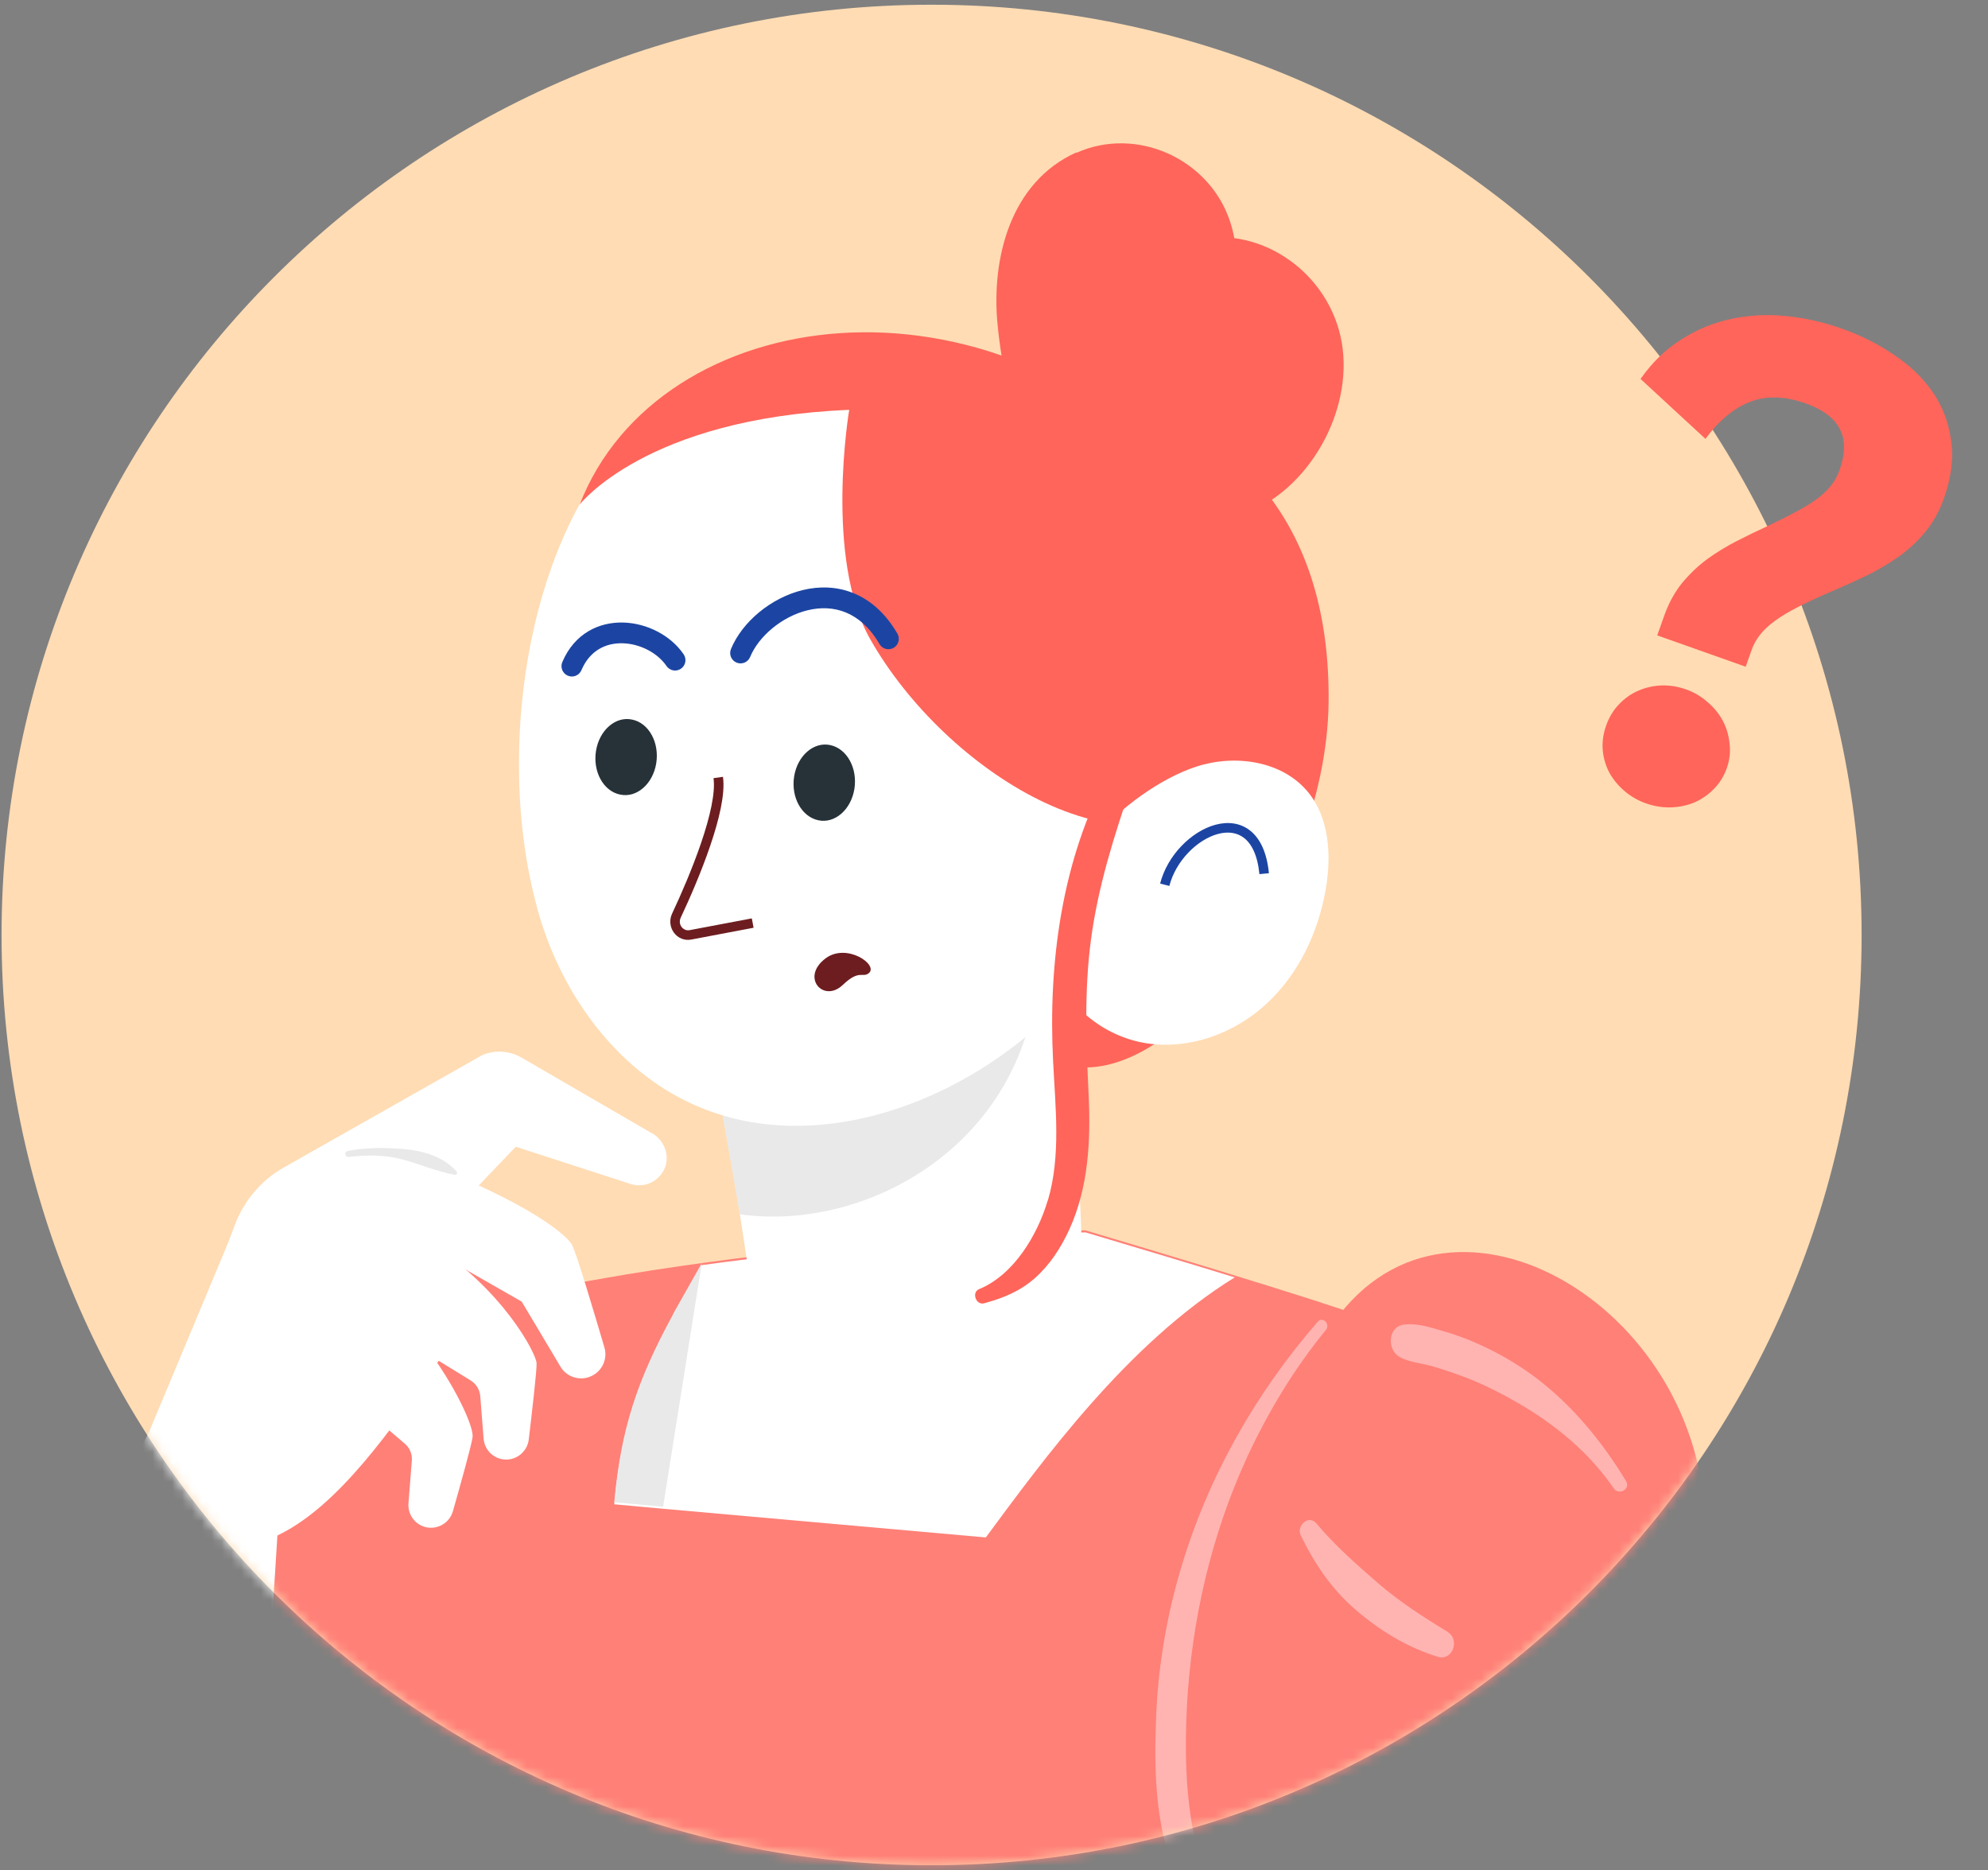 <svg width="202" height="190" viewBox="0 0 202 190" fill="none" xmlns="http://www.w3.org/2000/svg">
<rect x="0" y="0" width="202" height="190" fill="#808080" stroke="none"/>
<path d="M189.158 94.979C189.158 147.17 146.849 189.479 94.658 189.479C42.468 189.479 0.158 147.17 0.158 94.979C0.158 42.788 42.468 0.479 94.658 0.479C146.849 0.479 189.158 42.788 189.158 94.979Z" fill="#FFDCB4"/>
<mask id="mask0_3_371" style="mask-type:alpha" maskUnits="userSpaceOnUse" x="0" y="0" width="190" height="190">
<path d="M189.158 94.979C189.158 147.17 146.849 189.479 94.658 189.479C42.468 189.479 0.158 147.17 0.158 94.979C0.158 42.788 42.468 0.479 94.658 0.479C146.849 0.479 189.158 42.788 189.158 94.979Z" fill="#D9D9D9"/>
</mask>
<g mask="url(#mask0_3_371)">
<mask id="mask1_3_371" style="mask-type:alpha" maskUnits="userSpaceOnUse" x="-37" y="-11" width="263" height="302">
<path d="M-36.612 20.448C-36.612 3.327 -22.733 -10.552 -5.612 -10.552H194.15C211.271 -10.552 225.15 3.327 225.15 20.448V259.91C225.15 277.031 211.271 290.91 194.15 290.91H-5.612C-22.733 290.91 -36.612 277.031 -36.612 259.91V20.448Z" fill="white"/>
</mask>
<g mask="url(#mask1_3_371)">
<path d="M-3.992 249.262C21.863 255.464 46.661 207.305 54.556 183.803L26.585 179.473L-3.992 249.262Z" fill="white"/>
<path d="M56.183 131.049C25.795 114.751 11.214 150.959 24.548 169.243L20.261 179.945L58.355 201.217L73.294 177.639C73.294 177.639 91.935 174.405 85.382 156.027L56.183 131.049Z" fill="#FF8077"/>
<path d="M117.539 224.493L138.315 260.512C114.631 269.04 78.52 287.986 33.098 264.483C33.041 262.176 33.381 258.811 33.872 255.067C33.948 254.386 34.042 253.686 34.156 252.968C35.062 246.237 36.252 238.787 36.252 234.4C36.252 190.704 38.972 141.203 38.972 141.203C38.972 141.203 52.136 132.846 57.82 130.652C58.425 130.425 58.954 130.255 59.369 130.198C60.124 130.066 60.88 129.934 61.654 129.801C62.297 129.688 62.976 129.574 63.637 129.461C77.764 127.135 95.537 125.434 110.287 124.98C120.863 128.137 128.267 130.406 133.291 132.014C133.687 132.146 134.084 132.278 134.443 132.392C134.518 132.43 134.613 132.449 134.669 132.467C140.505 134.358 142.602 135.133 142.602 135.133C146.039 140.125 143.131 183.16 117.539 224.493Z" fill="#FF8077"/>
<path d="M46.625 156.178C45.038 162.966 40.373 168.525 36.105 174.008C31.837 179.51 27.663 185.636 27.38 192.595C27.04 200.933 33.197 209.082 41.299 211.049L46.606 156.178H46.625Z" fill="#FF8077"/>
<path d="M37.35 188.945C39.768 189.116 42.242 190.08 44.584 190.666C47.002 191.271 49.419 191.838 51.836 192.368C56.577 193.408 61.317 194.315 66.096 195.109C75.69 196.698 85.454 198.418 95.2 198.853C96.201 198.891 95.936 200.441 94.935 200.404C84.963 199.969 75.067 199.836 65.151 198.57C60.354 197.946 55.557 197.208 50.798 196.338C48.361 195.904 45.925 195.431 43.489 194.939C41.052 194.429 38.352 194.126 36.066 193.086C33.705 192.027 34.971 188.794 37.332 188.964L37.35 188.945Z" fill="#FFB4B1"/>
<path d="M126.759 147.934C128.893 143.358 131.519 139.009 134.729 135.096C135.201 134.509 134.389 133.677 133.898 134.264C127.571 141.543 122.774 149.995 120.017 159.241C118.619 163.93 117.75 168.827 117.505 173.725C117.278 178.47 117.278 183.727 118.695 188.303C119.469 190.798 120.772 193.256 122.869 194.883C123.133 195.091 123.435 195.28 123.718 195.469C120.772 199.874 117.58 204.053 115.106 208.78C112.632 213.488 110.045 218.631 109.403 223.963C108.024 235.402 113.35 245.253 119.148 254.651C120.262 256.466 123.114 254.84 122.019 253.025C116.806 244.346 110.347 234.117 112.349 223.509C113.312 218.366 115.767 213.507 118.071 208.856C120.206 204.563 122.226 200.139 124.531 195.923C126.155 196.717 128.025 197.095 129.706 196.49C130.688 196.13 130.555 194.731 129.479 194.656C127.345 194.504 125.664 193.88 124.134 192.349C122.585 190.798 121.811 188.7 121.358 186.582C120.451 182.271 120.376 177.733 120.602 173.346C121.074 164.592 123.076 155.913 126.759 147.934Z" fill="#FFB4B1"/>
<path d="M62.413 152.812L67.38 153.266L100.167 156.178C105.984 148.331 114.521 136.514 125.456 129.763C121.358 128.497 116.334 126.984 110.29 125.188C98.109 125.566 83.868 126.795 71.309 128.515C70.232 130.35 69.269 132.051 68.438 133.602L68.343 133.81C64.698 140.522 63.093 145.381 62.413 152.831V152.812Z" fill="white"/>
<path d="M62.413 152.604L67.38 153.058L71.309 128.307L68.438 133.393L68.343 133.601C64.698 140.314 63.093 145.173 62.413 152.623V152.604Z" fill="#E9E9E9"/>
<path d="M102.812 38.022C125.154 40.121 135.277 52.714 134.994 71.508C134.711 90.303 118.298 112.576 107.004 107.774L102.83 38.022H102.812Z" fill="#FF655A"/>
<path d="M69.911 93.234L72.253 106.545L74.954 121.86L76.181 129.915C77.522 138.802 85.549 145.098 94.482 144.304C103.491 143.491 110.29 135.758 109.932 126.701L108.043 78.561L69.911 93.252V93.234Z" fill="white"/>
<path d="M72.252 106.545L75.179 123.354C88.267 125.188 104.415 116.036 105.454 98.528C97.711 97.544 87.569 100.494 81.128 102.385C77.993 103.311 74.971 104.73 72.252 106.545Z" fill="#E9E9E9"/>
<path d="M54.632 92.439C56.974 100.834 62.526 108.643 70.459 112.198C81.451 117.152 94.728 113.087 104.077 105.448C109.422 101.099 113.709 95.427 116.561 89.168C122.812 75.611 122.245 59.35 110.668 48.157C102.736 40.499 86.814 35.999 74.501 38.911C69.665 40.045 65.397 42.333 62.375 46.02C52.781 57.781 50.647 78.221 54.632 92.42V92.439Z" fill="white"/>
<path d="M88.307 98.833C89.232 97.983 86.041 95.77 83.906 97.34C81.3 99.268 83.68 101.934 85.644 100.044C87.363 98.399 87.665 99.42 88.326 98.814L88.307 98.833Z" fill="#6D1D1F"/>
<path d="M60.56 76.273C60.22 78.391 61.315 80.376 63.015 80.716C64.696 81.076 66.339 79.639 66.679 77.54C67.019 75.422 65.924 73.437 64.224 73.097C62.543 72.737 60.9 74.174 60.56 76.273Z" fill="#263238"/>
<path d="M80.694 78.863C80.354 80.981 81.449 82.966 83.149 83.326C84.83 83.685 86.473 82.248 86.813 80.149C87.153 78.031 86.057 76.046 84.358 75.687C82.677 75.328 81.034 76.764 80.694 78.863Z" fill="#263238"/>
<path d="M124.4 80.187C114.673 89.981 96.051 78.391 88.421 64.928C83.737 56.665 86.287 41.633 86.287 41.633C65.625 42.484 58.901 51.258 58.901 51.258C66.871 30.723 100.64 25.864 121.642 49.707C131.614 64.474 124.4 80.187 124.4 80.187Z" fill="#FF655A"/>
<path d="M121.547 77.88C125.475 76.594 130.291 77.275 132.917 80.471C135.088 83.136 135.296 86.918 134.711 90.322C133.955 94.689 131.972 98.925 128.705 101.95C125.456 104.975 120.867 106.658 116.485 105.977C112.104 105.297 108.1 102.063 106.929 97.79C104.7 89.565 114.483 80.187 121.547 77.88Z" fill="white"/>
<path d="M123.501 83.781C124.735 83.449 126.012 83.566 127.038 84.384C128.054 85.194 128.73 86.619 128.934 88.704L127.969 88.798C127.779 86.857 127.168 85.728 126.434 85.142C125.709 84.564 124.772 84.443 123.753 84.717C121.679 85.275 119.474 87.429 118.819 89.996L118.35 89.877L117.88 89.757C118.616 86.87 121.069 84.435 123.501 83.781Z" fill="#1C45A3"/>
<path d="M109.385 15.521C115.504 12.78 122.888 16.145 124.985 22.498C125.684 24.597 125.835 27.017 124.985 29.192C124.154 31.366 122.171 33.181 120.037 33.314C117.902 33.446 115.882 31.517 116.108 29.23C116.354 26.582 119.073 24.843 121.51 24.332C128.233 22.914 135.108 27.774 136.336 34.789C137.544 41.803 132.917 49.915 126.345 52.222C121.774 53.829 116.92 52.827 112.69 50.974C104.871 47.57 102.208 41.785 101.358 32.917C100.716 26.242 102.68 18.49 109.366 15.484L109.385 15.521Z" fill="#FF655A"/>
<path d="M47.475 133.885C35.388 152.188 26.757 164.119 12.007 152.964L23.15 126.322L47.475 133.885Z" fill="white"/>
<path d="M66.25 115.129L52.991 107.433C51.782 106.733 50.309 106.639 49.025 107.168L28.854 118.589C26.569 119.875 24.813 121.936 23.887 124.375L12.895 153.398C16.03 150.959 23.377 155.648 31.612 149.692C40.942 144.001 46.551 122.616 46.551 122.616L52.406 116.49L64.078 120.272C65.362 120.688 66.797 120.139 67.458 118.854C68.138 117.511 67.553 115.866 66.25 115.11V115.129Z" fill="white"/>
<path d="M47.929 120.101C54.501 123.032 57.523 125.433 58.108 126.436C58.543 127.173 60.45 133.621 61.413 136.873C61.735 137.969 61.262 139.123 60.28 139.69C59.166 140.333 57.731 140.011 57.013 138.934L53.009 132.221L43.641 126.87L47.929 120.082V120.101Z" fill="white"/>
<path d="M43.68 126.284C50.989 130.86 54.483 137.459 54.521 138.48C54.558 139.179 54.048 143.509 53.727 146.232C53.576 147.48 52.443 148.388 51.197 148.255C50.082 148.142 49.232 147.253 49.138 146.137L48.798 141.808C48.741 141.165 48.383 140.579 47.835 140.238L41.716 136.476L43.68 126.284Z" fill="white"/>
<path d="M43.187 136.721C46.285 140.768 48.135 144.927 48.022 145.967C47.947 146.667 46.776 150.865 46.02 153.512C45.68 154.722 44.415 155.44 43.206 155.119C42.13 154.835 41.412 153.814 41.506 152.699L41.846 148.369C41.903 147.726 41.638 147.083 41.147 146.667L35.689 141.997L43.206 136.74L43.187 136.721Z" fill="white"/>
<path d="M46.382 118.986C45.702 118.249 44.966 117.757 44.04 117.398C43.096 117.02 42.133 116.83 41.113 116.736C39.149 116.566 37.241 116.547 35.296 116.925C34.956 117.001 35.069 117.568 35.409 117.53C37.241 117.303 39.168 117.303 40.962 117.795C41.831 118.041 42.662 118.324 43.511 118.608C44.418 118.91 45.268 119.156 46.193 119.345C46.401 119.383 46.514 119.137 46.382 118.986Z" fill="#E9E9E9"/>
<path d="M16.593 142.81C16.593 142.81 -15.344 201.349 -19.65 225.608C-23.975 249.867 10.965 263.991 21.862 229.238C24.337 221.316 28.643 148.577 28.643 148.577L16.593 142.81Z" fill="white"/>
<path d="M106.476 121.936C107.817 117.398 107.232 112.444 107.005 107.792C106.495 97.847 107.874 87.372 112.652 78.523C113.37 77.199 115.504 78.239 115.013 79.638C113.219 84.838 111.557 90.076 110.839 95.559C110.159 100.778 110.367 105.921 110.612 111.158C110.839 115.772 110.612 120.593 108.667 124.866C107.798 126.757 106.703 128.459 105.154 129.839C103.624 131.182 101.943 131.862 99.998 132.392C99.167 132.619 98.695 131.276 99.488 130.955C103.02 129.499 105.418 125.452 106.457 121.955L106.476 121.936Z" fill="#FF655A"/>
<path d="M212.728 215.208C216.732 200.025 164.908 142.053 142.603 135.114L130.081 175.105L179.715 216.135L212.728 215.208Z" fill="white"/>
<path d="M134.991 135.114C146.625 117.019 173.236 132.543 173.236 155.176L185.834 167.239L155.823 201.198L143.773 191.99C143.773 191.99 126.813 200.385 121.28 181.666L134.972 135.095L134.991 135.114Z" fill="#FF8077"/>
<path d="M165.231 150.468C162.775 146.421 159.754 142.734 155.957 139.879C154.107 138.499 152.086 137.345 149.97 136.419C148.818 135.908 147.629 135.493 146.42 135.152C145.173 134.793 143.908 134.377 142.605 134.566C140.999 134.812 140.943 137.1 142.17 137.818C143.134 138.385 144.38 138.461 145.457 138.764C146.514 139.066 147.553 139.425 148.592 139.804C150.556 140.522 152.445 141.486 154.258 142.526C158.054 144.739 161.472 147.537 163.965 151.186C164.475 151.942 165.703 151.281 165.231 150.468Z" fill="#FFB4B1"/>
<path d="M147.118 165.783C144.568 164.233 142.208 162.701 140.073 160.867C137.864 158.958 135.616 156.972 133.746 154.741C132.972 153.834 131.707 154.987 132.16 155.951C133.558 158.825 135.295 161.416 137.731 163.514C140.187 165.632 142.963 167.334 146.079 168.298C147.59 168.771 148.383 166.578 147.099 165.783H147.118Z" fill="#FFB4B1"/>
<path d="M170.122 160.924C165.929 165.461 161.717 169.98 157.581 174.575C153.464 179.132 149.12 183.556 145.532 188.548C144.625 189.815 146.608 191.214 147.666 190.174C152.01 185.901 155.674 180.909 159.527 176.182C163.379 171.417 167.176 166.596 170.991 161.793C171.463 161.188 170.67 160.337 170.122 160.924Z" fill="#FFB4B1"/>
</g>
<path d="M73.461 78.912C73.586 79.802 73.477 80.908 73.237 82.096C72.995 83.291 72.612 84.606 72.16 85.93C71.259 88.578 70.074 91.294 69.165 93.225L69.166 93.226C68.846 93.924 69.426 94.613 70.074 94.488L70.076 94.487L76.392 93.292L76.572 94.245L70.257 95.439L70.258 95.44C68.762 95.73 67.667 94.168 68.284 92.822L68.287 92.817C69.187 90.904 70.355 88.22 71.242 85.618C71.685 84.317 72.055 83.044 72.285 81.903C72.518 80.754 72.602 79.776 72.5 79.047L73.461 78.912Z" fill="#6D1D1F"/>
<path d="M81.598 59.933C83.254 59.536 85.038 59.566 86.737 60.261C88.443 60.958 89.98 62.293 91.186 64.366C91.479 64.87 91.308 65.516 90.804 65.809C90.3 66.101 89.654 65.93 89.362 65.427C88.356 63.699 87.156 62.712 85.939 62.214C84.715 61.713 83.39 61.674 82.089 61.985C79.434 62.621 77.072 64.667 76.223 66.734C76.002 67.273 75.386 67.532 74.847 67.311C74.308 67.089 74.05 66.473 74.272 65.934C75.399 63.187 78.339 60.713 81.598 59.933Z" fill="#1C45A3"/>
<path d="M63.337 63.239C65.727 63.306 68.153 64.535 69.467 66.469C69.794 66.951 69.669 67.607 69.187 67.934C68.705 68.261 68.049 68.136 67.722 67.655C66.825 66.334 65.055 65.397 63.278 65.347C61.572 65.299 59.936 66.061 59.079 68.079C58.852 68.616 58.232 68.867 57.696 68.639C57.159 68.412 56.908 67.792 57.136 67.255C58.374 64.338 60.876 63.17 63.337 63.239Z" fill="#1C45A3"/>
</g>
<path d="M169.098 62.552C169.545 61.288 170.143 60.188 170.892 59.252C171.662 58.324 172.514 57.51 173.448 56.811C174.404 56.119 175.406 55.506 176.454 54.97C177.502 54.434 178.538 53.93 179.563 53.459C180.772 52.883 181.802 52.364 182.651 51.905C183.5 51.446 184.21 50.998 184.781 50.563C185.36 50.106 185.814 49.654 186.144 49.207C186.474 48.76 186.732 48.275 186.917 47.752C187.519 46.053 187.523 44.657 186.929 43.564C186.365 42.457 185.222 41.598 183.501 40.989C181.344 40.225 179.437 40.175 177.78 40.839C176.123 41.502 174.627 42.75 173.292 44.582L166.694 38.494C167.881 36.806 169.262 35.468 170.837 34.481C172.42 33.473 174.1 32.781 175.876 32.404C177.681 32.014 179.543 31.913 181.462 32.102C183.381 32.292 185.288 32.722 187.184 33.393C189.057 34.056 190.796 34.929 192.398 36.012C194.009 37.072 195.32 38.321 196.331 39.758C197.342 41.195 197.977 42.83 198.235 44.662C198.523 46.48 198.285 48.468 197.521 50.625C197.051 51.954 196.412 53.1 195.604 54.065C194.797 55.029 193.886 55.871 192.871 56.591C191.864 57.288 190.796 57.916 189.667 58.472C188.546 59.007 187.422 59.516 186.294 59.999C184.88 60.602 183.678 61.157 182.689 61.664C181.729 62.158 180.935 62.637 180.305 63.1C179.675 63.564 179.176 64.037 178.809 64.52C178.449 64.981 178.169 65.495 177.969 66.061L177.379 67.728L168.392 64.546L169.098 62.552ZM163.2 73.703C163.5 72.854 163.942 72.127 164.523 71.524C165.104 70.921 165.756 70.465 166.478 70.157C167.23 69.835 168.015 69.659 168.834 69.63C169.676 69.61 170.499 69.742 171.305 70.027C172.133 70.32 172.863 70.751 173.496 71.318C174.158 71.871 174.68 72.51 175.061 73.233C175.443 73.957 175.669 74.736 175.742 75.57C175.843 76.391 175.747 77.215 175.454 78.043C175.161 78.871 174.713 79.583 174.11 80.178C173.536 80.76 172.873 81.211 172.122 81.534C171.378 81.834 170.585 81.995 169.744 82.016C168.903 82.037 168.069 81.901 167.241 81.607C166.435 81.322 165.712 80.906 165.071 80.361C164.431 79.815 163.916 79.192 163.527 78.49C163.16 77.796 162.936 77.043 162.856 76.23C162.784 75.395 162.899 74.553 163.2 73.703Z" fill="#FF655A"/>
</svg>
